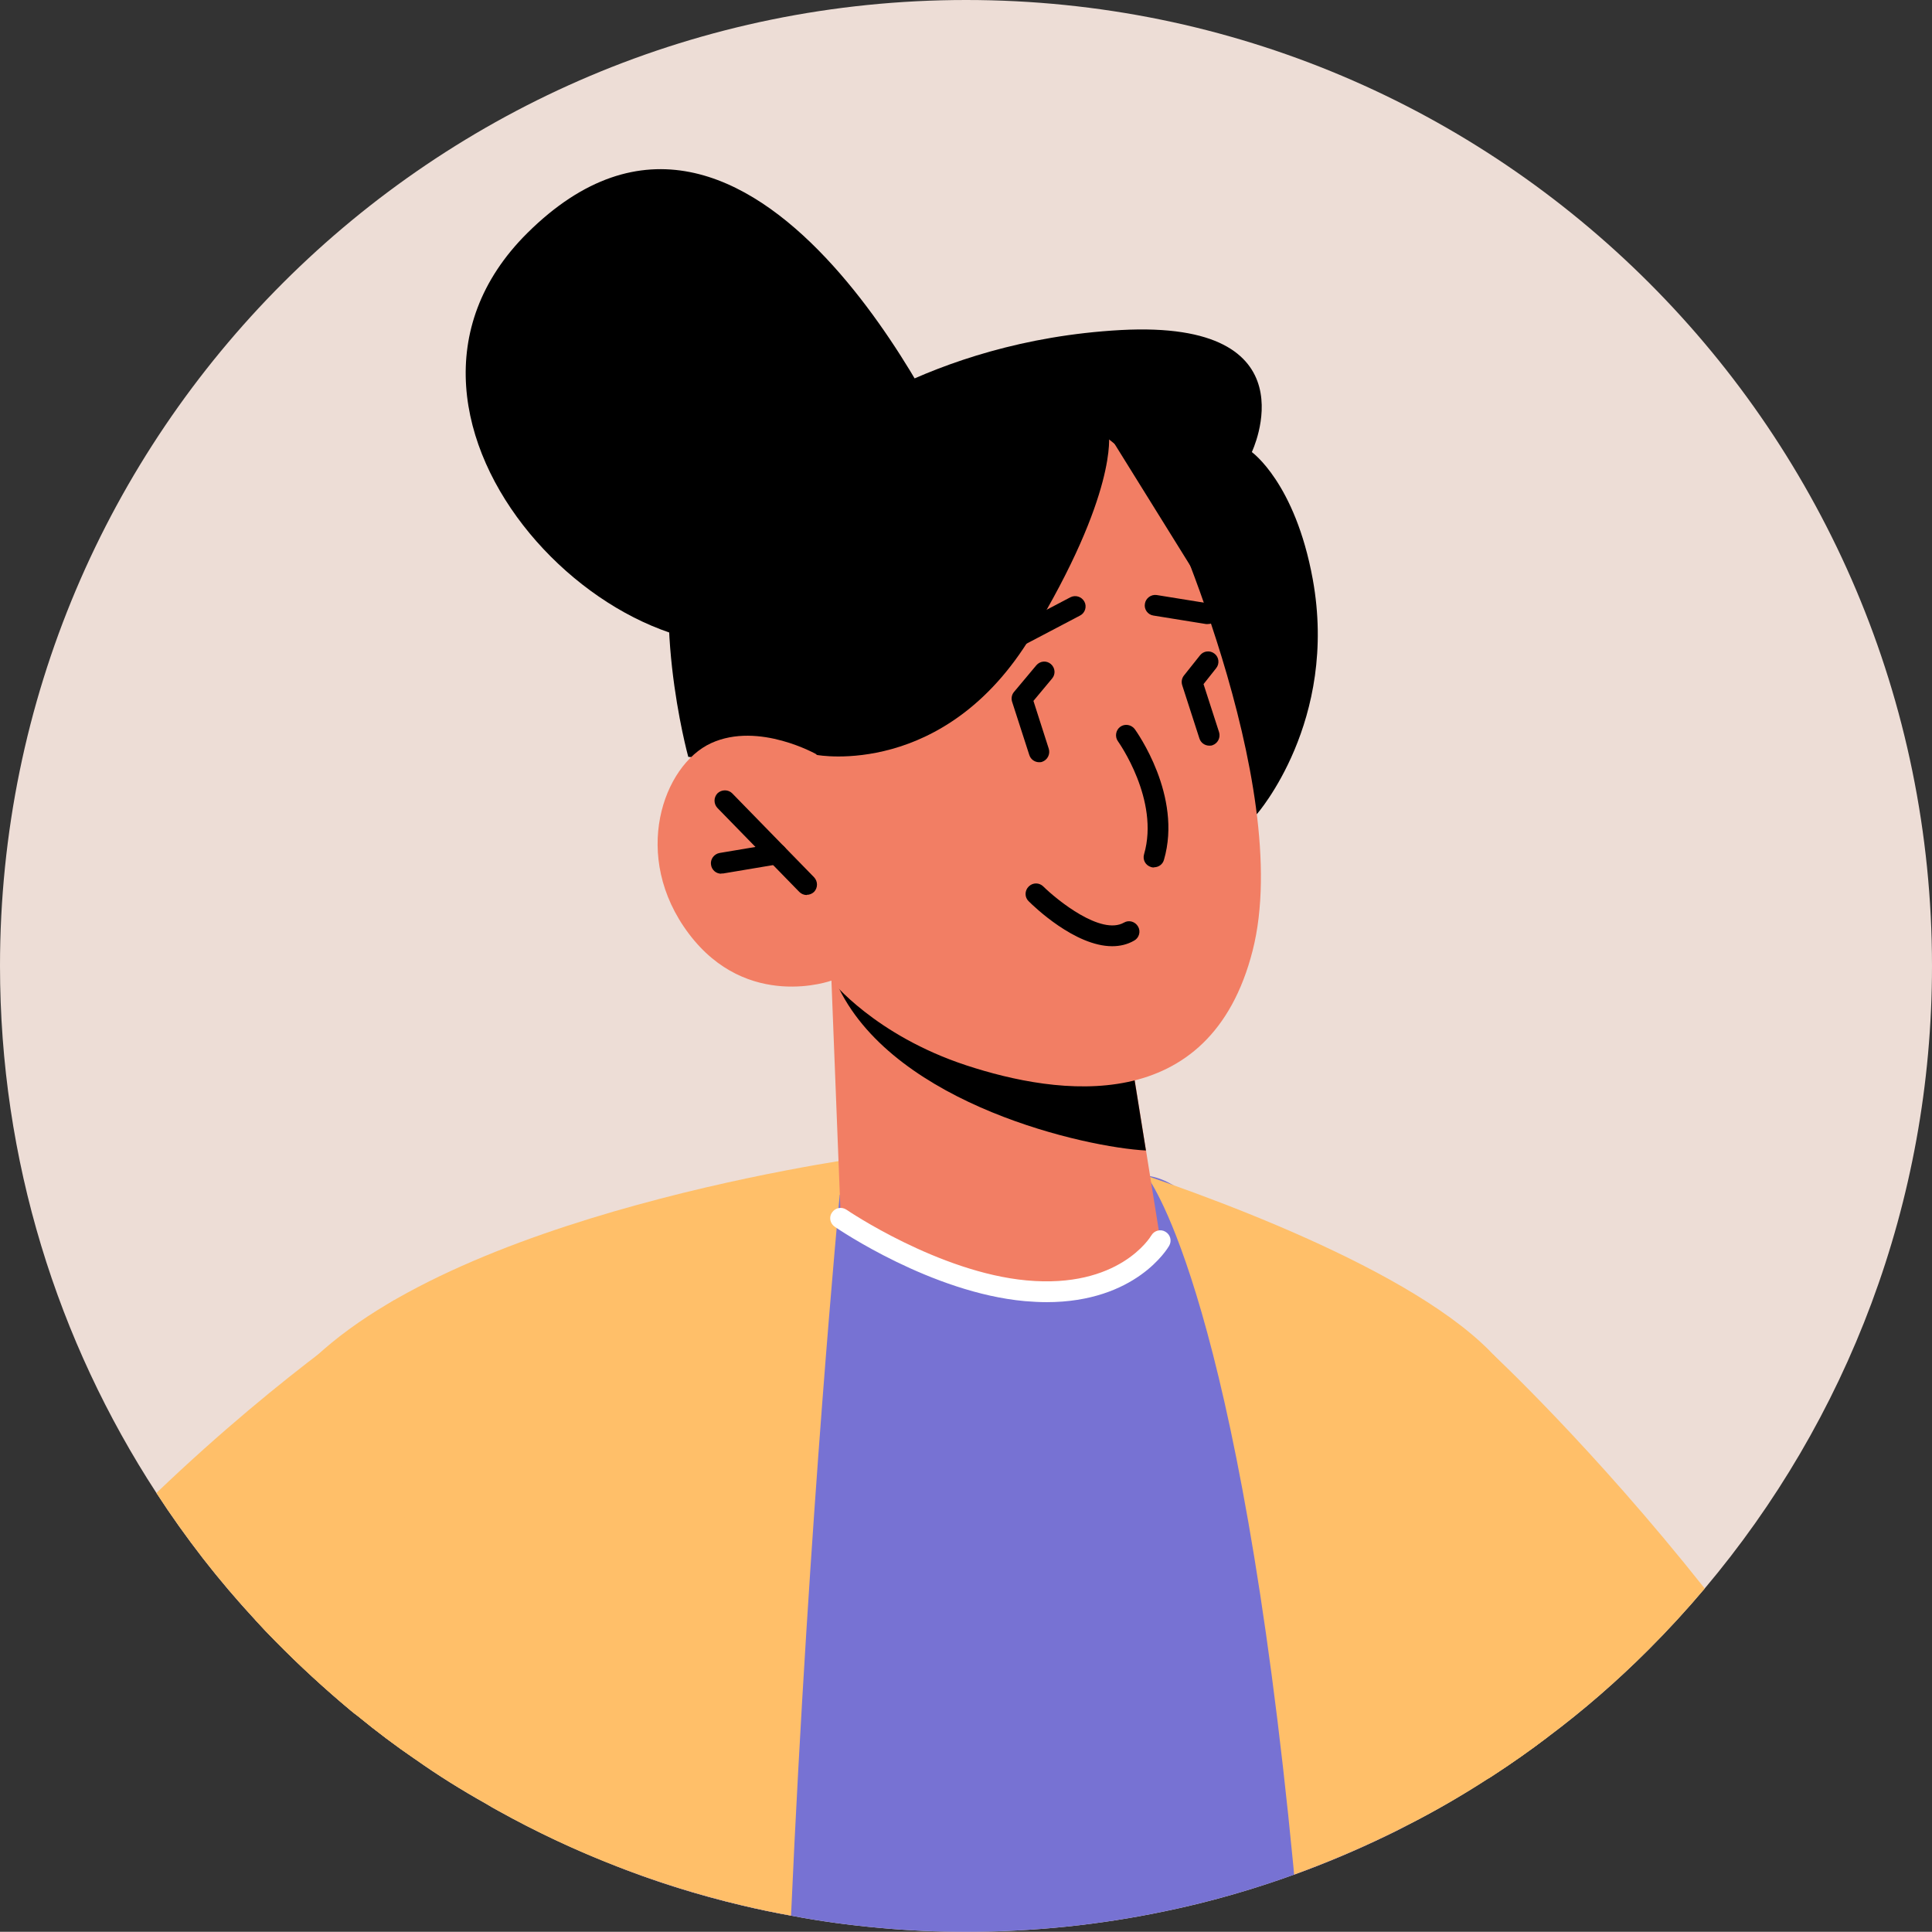 <?xml version="1.0" encoding="UTF-8"?>
<svg id="Layer_2" data-name="Layer 2" xmlns="http://www.w3.org/2000/svg" viewBox="0 0 93.25 93.24">
  <rect x="0" y="0" width="93.25" height="93.24" fill="#333333" stroke="none"/>
  <defs>
    <style>
      .cls-1 {
        fill: #f27e64;
      }

      .cls-2 {
        fill: #fff;
      }

      .cls-3 {
        fill: #edddd6;
      }

      .cls-4 {
        fill: #ffbf69;
      }

      .cls-5 {
        fill: #7772d3;
      }
    </style>
  </defs>
  <g id="Layer_1-2" data-name="Layer 1">
    <path class="cls-3" d="m93.25,46.62c0,11.45-4.13,21.94-10.97,30.05-.86,1.02-1.77,2.01-2.71,2.95-1.52,1.52-3.15,2.94-4.88,4.23-.84.64-1.71,1.25-2.6,1.83-.1.07-.2.13-.31.19-1.26.82-2.57,1.58-3.92,2.26-.31.16-.62.32-.94.47-1.45.7-2.94,1.33-4.46,1.88-2.02.73-4.1,1.33-6.24,1.77-3.1.65-6.3.99-9.59.99-1.41,0-2.81-.06-4.19-.19-1.44-.13-2.86-.32-4.26-.59-.78-.14-1.55-.3-2.31-.48-2.22-.52-4.37-1.2-6.45-2.04-1.85-.73-3.64-1.58-5.37-2.54-.2-.11-.4-.22-.59-.34-1.18-.66-2.32-1.37-3.42-2.15-.95-.65-1.88-1.35-2.78-2.09-.11-.08-.21-.16-.32-.25-1.27-1.06-2.49-2.18-3.65-3.36-.33-.33-.65-.67-.96-1.01-.89-.96-1.74-1.96-2.54-2.99-.79-1.02-1.54-2.07-2.24-3.15C2.78,64.74,0,56.01,0,46.62,0,20.87,20.88,0,46.63,0s46.62,20.87,46.62,46.62Z"/>
    <path class="cls-4" d="m82.28,76.67c-.86,1.02-1.77,2.01-2.71,2.95-1.52,1.52-3.15,2.94-4.88,4.23-.84.64-1.71,1.25-2.6,1.83-.1.07-.2.13-.31.19l.28-20.5s4.83,4.5,10.22,11.3Z"/>
    <path class="cls-5" d="m67.86,88.13c-.31.16-.62.32-.94.47-3.36,1.63-6.95,2.87-10.7,3.65-3.1.65-6.3.99-9.59.99-1.41,0-2.81-.06-4.19-.19-1.44-.13-2.86-.32-4.26-.59-.78-.14-1.55-.3-2.31-.48-2.22-.52-4.37-1.2-6.45-2.04l9.72-32.96s7.58-1.14,16.17-.24c5.61.59,10.1,18.8,12.55,31.39Z"/>
    <path class="cls-4" d="m55.31,56.74l-14.78.93s-1.48,15.36-2.35,34.79c-.78-.14-1.55-.3-2.31-.48-4.19-.99-8.15-2.54-11.82-4.58-.2-.11-.4-.22-.59-.34-1.18-.66-2.32-1.37-3.42-2.15-.95-.65-1.88-1.35-2.78-2.09-.11-.08-.21-.16-.32-.25-1.27-1.06-2.49-2.18-3.65-3.36-.33-.33-.65-.67-.96-1.01.28-6.35,1.15-11.08,2.92-12.73,7.86-7.31,27.36-9.75,27.36-9.75l9.12-.13s1.44.42,3.58,1.15Z"/>
    <path class="cls-4" d="m74.69,83.85c-.84.64-1.71,1.25-2.6,1.83-1.36.89-2.77,1.71-4.23,2.45-.31.16-.62.32-.94.47-1.45.7-2.94,1.33-4.46,1.88l-.03-.36c-2.62-27.22-6.83-33.02-7.09-33.37,5.63,1.93,16.09,6.04,18.01,10.47.73,1.69,1.14,8.15,1.34,16.63Z"/>
    <path d="m46.03,21.8S36.42.36,25.45,11.25c-9.17,9.11,5.05,23.16,13.28,19.15,8.23-4.01,7.29-8.6,7.29-8.6Z"/>
    <path d="m60.66,39.3s3.95-4.49,2.7-11.35c-.85-4.65-2.94-6.13-2.94-6.13,0,0,3.07-6.4-6.33-5.89-9.4.52-14.86,5.21-14.86,5.21,0,0-4.33-2.05-6.18,2.99-1.86,5.04.17,12.4.17,12.4l27.44,2.76Z"/>
    <path class="cls-1" d="m40.13,47.33l.45,11.47s2.2,3.22,8.93,3.5c5.02.21,6.5-2.42,6.5-2.42l-1.6-9.99-12.22-2.19-2.05-.37Z"/>
    <path d="m40.12,46.63c.04.31.17.68.38,1.09,2.79,5.63,11.92,7.66,14.81,7.81l-.91-5.64-14.28-3.26Z"/>
    <path class="cls-1" d="m55.94,23.65s6.58,14.15,4.52,22.23c-2.06,8.08-9.41,6.99-13.82,5.54-4.41-1.45-6.51-4.09-6.51-4.09,0,0-4.06,1.48-6.88-2.26-2.82-3.74-1.24-8.14,1.07-9.2,2.31-1.06,5.13.56,5.13.56l-2.27-4.1s8.66-21.33,18.77-8.69Z"/>
    <path d="m39.44,36.44s6.17,1.15,10.34-5.75c4.18-6.9,3.74-9.71,3.74-9.71l4.35,7s.88-4.91-1.12-8.01c-2-3.09-4.03-2.42-4.03-2.42l-13.51,3.58-3.42,10.92,3.63,4.38Z"/>
    <path d="m55.7,41.87s-.09,0-.14-.02c-.27-.08-.42-.35-.34-.62.76-2.62-1.24-5.42-1.26-5.45-.16-.22-.11-.54.11-.7.22-.16.53-.11.7.11.09.13,2.31,3.22,1.41,6.31-.06.22-.26.36-.48.36Z"/>
    <path d="m38.94,43.2c-.13,0-.26-.05-.36-.15l-3.95-4.05c-.19-.2-.19-.51,0-.71.2-.19.52-.19.71,0l3.95,4.05c.19.2.19.51,0,.71-.1.09-.22.14-.35.14Z"/>
    <path d="m34.81,42.17c-.24,0-.45-.17-.49-.42-.05-.27.14-.53.41-.58l2.68-.45c.27-.04.53.14.58.41.05.27-.14.53-.41.58l-2.68.45s-.06,0-.08,0Z"/>
    <path d="m58.29,30.12s-.05,0-.08,0l-2.54-.41c-.27-.04-.46-.3-.41-.57.04-.27.3-.46.57-.42l2.54.41c.27.04.46.3.42.57-.04.25-.25.42-.49.42Z"/>
    <path d="m47.76,31.94c-.18,0-.35-.1-.44-.27-.13-.24-.03-.55.21-.67l4.13-2.17c.25-.13.55-.03.68.21.13.24.03.55-.21.67l-4.13,2.17c-.07.04-.15.06-.23.06Z"/>
    <path d="m58.37,35.99c-.21,0-.41-.13-.48-.35l-.83-2.57c-.05-.16-.02-.33.08-.46l.78-.98c.17-.22.49-.25.7-.08.22.17.25.49.08.7l-.61.77.75,2.32c.08.26-.06.54-.32.63-.05.02-.1.02-.15.02Z"/>
    <path d="m50.16,36.79c-.21,0-.41-.13-.48-.35l-.83-2.57c-.05-.16-.02-.34.09-.47l1.08-1.29c.18-.21.49-.24.7-.06.21.18.24.49.06.7l-.9,1.08.74,2.31c.08.26-.06.54-.32.63-.05.02-.1.02-.15.02Z"/>
    <path d="m53.68,45.67c-1.79,0-3.77-1.91-4.03-2.17-.2-.19-.2-.51,0-.71.2-.2.51-.2.71,0,.66.65,2.78,2.37,3.89,1.74.24-.14.54-.05.68.19.14.24.05.55-.19.68-.33.19-.69.27-1.06.27Z"/>
    <path class="cls-4" d="m20.04,84.91c-.95-.65-1.88-1.35-2.78-2.09-.11-.08-.21-.16-.32-.25-1.27-1.06-2.49-2.18-3.65-3.36-1.24-1.27-2.41-2.6-3.5-4-.79-1.02-1.54-2.07-2.24-3.15,6.28-6.01,11.48-9.31,11.48-9.31l1.01,22.16Z"/>
    <path class="cls-2" d="m50.52,62.85c-.34,0-.69-.02-1.06-.05-4.5-.41-8.98-3.46-9.17-3.59-.23-.16-.29-.47-.13-.69.16-.23.46-.29.7-.13.04.03,4.45,3.02,8.69,3.41,4.44.41,5.96-2.07,6.02-2.17.14-.24.45-.32.68-.18.24.14.32.44.18.68-.07.12-1.61,2.72-5.92,2.72Z"/>
  </g>
</svg>